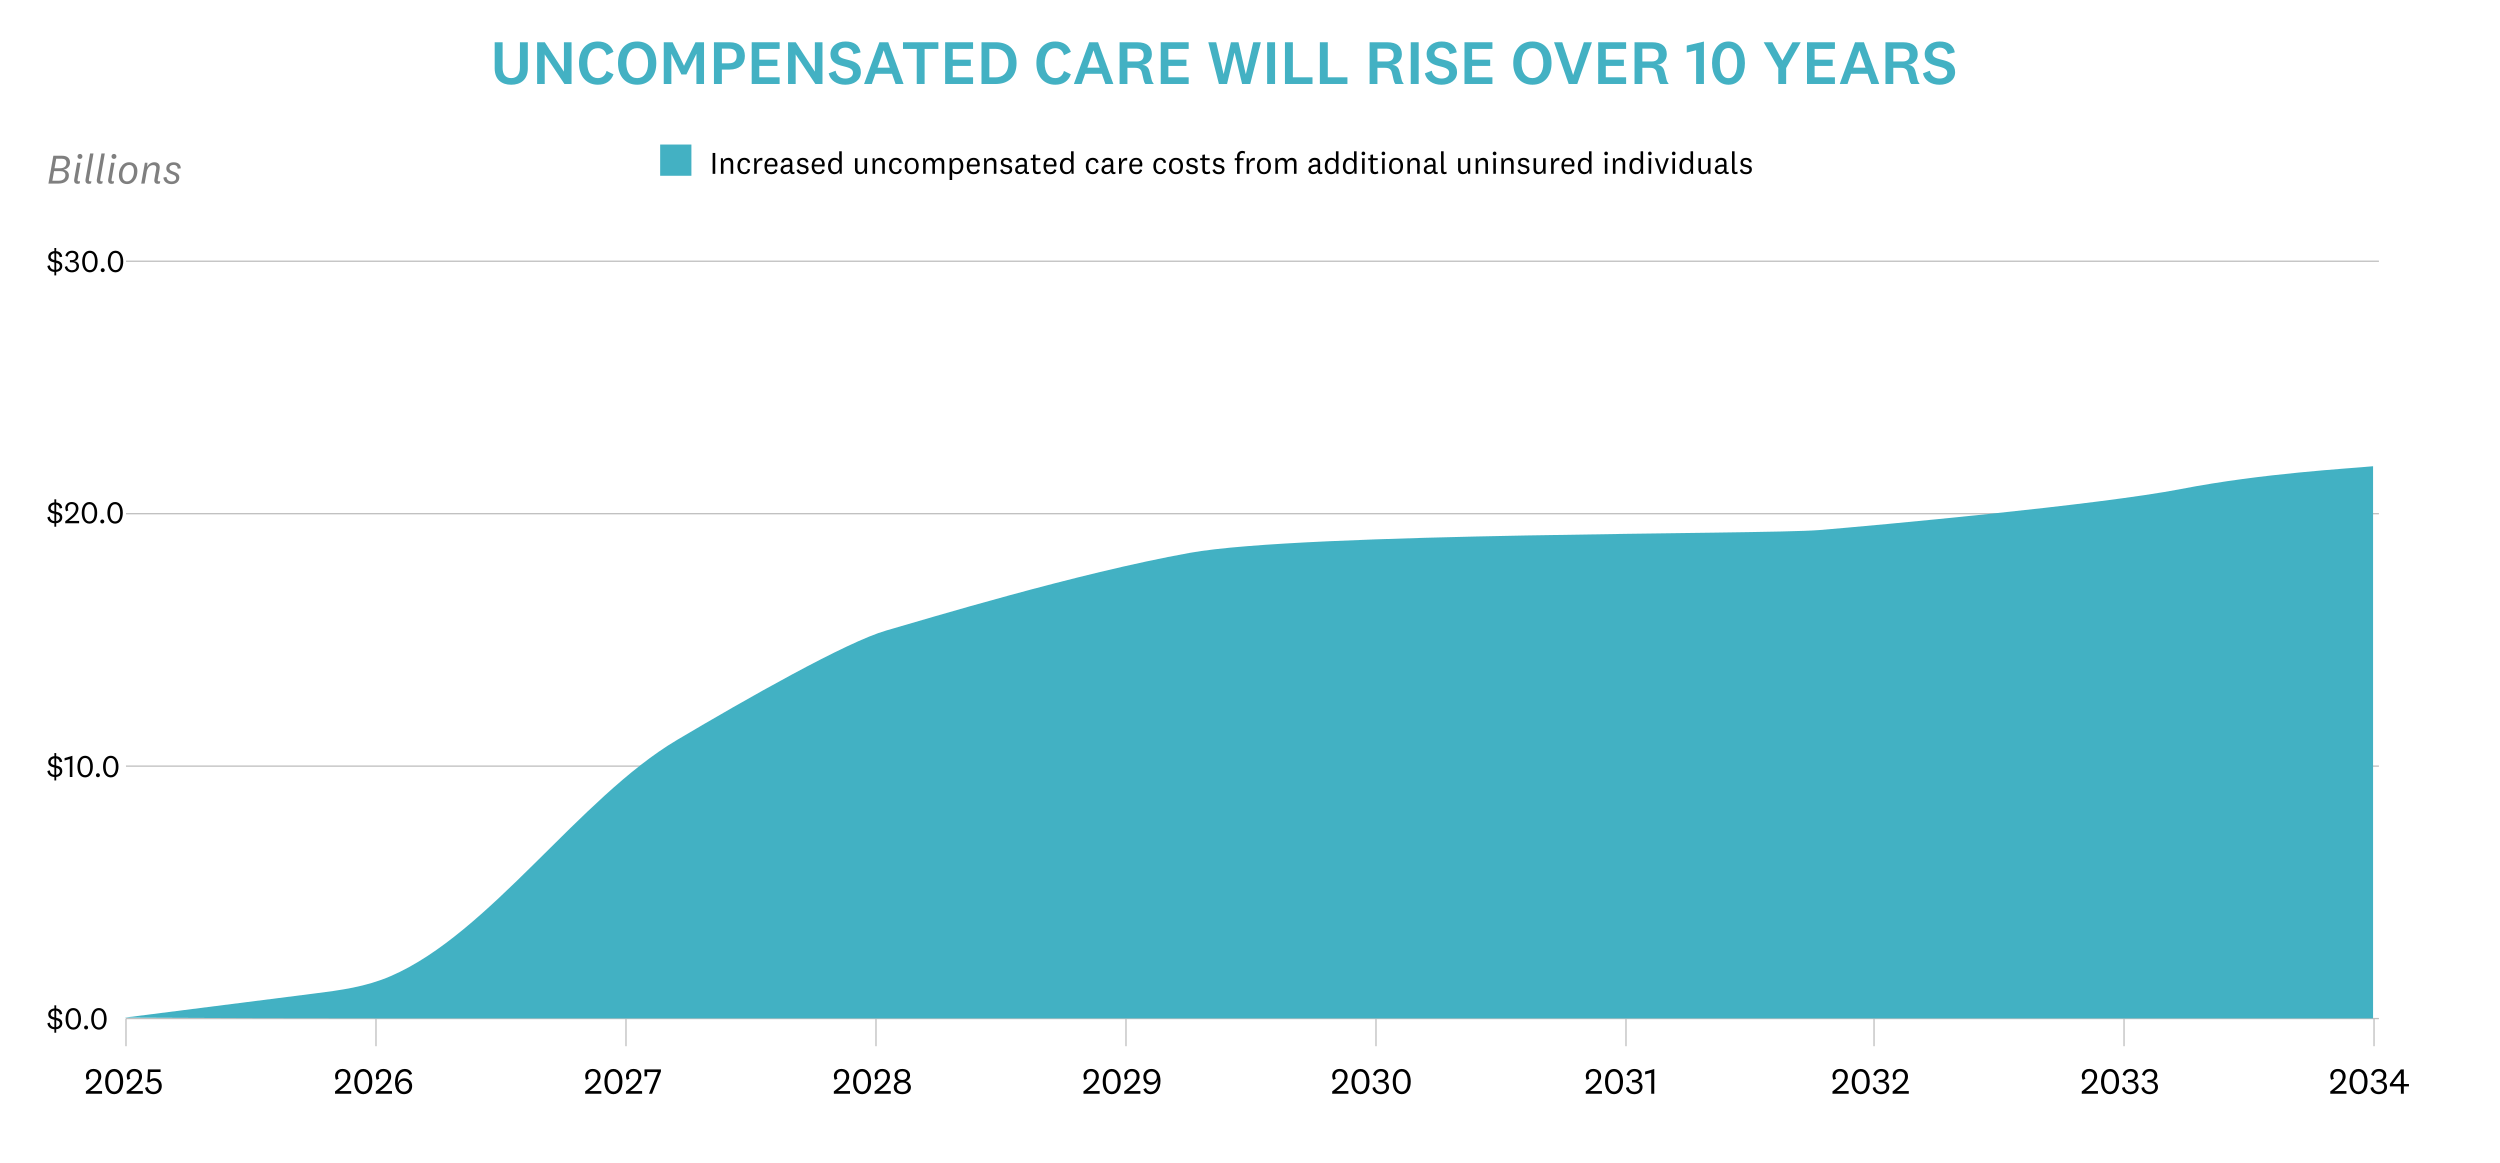 <?xml version="1.0" encoding="UTF-8"?>
<svg id="Layer_1" xmlns="http://www.w3.org/2000/svg" version="1.1" xmlns:xlink="http://www.w3.org/1999/xlink" viewBox="0 0 1280 595.65">
  <!-- Generator: Adobe Illustrator 29.7.1, SVG Export Plug-In . SVG Version: 2.1.1 Build 8)  -->
  <defs>
    <style>
      .st0 {
        fill: #42b1c3;
      }

      .st1 {
        fill: none;
      }

      .st2 {
        clip-path: url(#clippath-1);
      }

      .st3 {
        isolation: isolate;
      }

      .st4 {
        fill: #bfbfbf;
      }

      .st5 {
        clip-path: url(#clippath-2);
      }

      .st6 {
        fill: #7f7f7f;
      }

      .st7 {
        fill: #43b1c3;
      }

      .st8 {
        clip-path: url(#clippath);
      }
    </style>
    <clipPath id="clippath">
      <rect class="st1" x="64" y="238.53" width="1151" height="282.98"/>
    </clipPath>
    <clipPath id="clippath-1">
      <rect class="st1" x="64" y="238.53" width="1151" height="282.98"/>
    </clipPath>
    <clipPath id="clippath-2">
      <rect class="st1" x="64" y="238.53" width="1151" height="282.98"/>
    </clipPath>
  </defs>
  <g class="st3">
    <g class="st3">
      <path class="st7" d="M266.21,34.68v-13.05h4.03v13.38c0,5.79-3.68,8.38-8.51,8.38s-8.45-2.59-8.45-8.38v-13.38h4.06v13.05c0,3.46,1.5,5.31,4.38,5.31s4.48-1.86,4.48-5.31h0Z"/>
      <path class="st7" d="M288.73,21.63h3.9v21.37h-3.65l-10.02-15.07h-.06v15.07h-3.9v-21.37h3.94l9.73,14.97h.06v-14.97h0Z"/>
      <path class="st7" d="M306.11,21.24c4.06,0,6.82,1.92,8,5.31l-3.55,1.73c-.58-2.27-2.14-3.62-4.45-3.62-3.36,0-5.41,2.75-5.41,7.65s2.05,7.68,5.41,7.68c2.3,0,3.87-1.41,4.45-3.65l3.55,1.7c-1.18,3.42-3.94,5.34-8,5.34-5.63,0-9.66-4.03-9.66-11.07s4.03-11.07,9.66-11.07Z"/>
      <path class="st7" d="M336.03,32.31c0,6.85-3.87,11.07-9.79,11.07s-9.82-4.22-9.82-11.07,3.9-11.07,9.82-11.07,9.79,4.22,9.79,11.07ZM320.67,32.31c0,4.61,1.95,7.68,5.57,7.68s5.57-3.07,5.57-7.68-1.98-7.68-5.57-7.68-5.57,3.07-5.57,7.68Z"/>
      <path class="st7" d="M351.45,38.14h-2.59l-5.09-10.53h-.06l.03,4.06v11.33h-3.9v-21.37h4.54l5.82,11.97h.06l5.82-11.97h4.38v21.37h-3.9v-11.33l.03-4.06h-.06l-5.09,10.53h0Z"/>
      <path class="st7" d="M369.6,35.61v7.39h-4.06v-21.37h8.03c5.02,0,7.81,2.66,7.81,7.01s-2.91,6.98-7.81,6.98h-3.97ZM373.12,24.89h-3.52v7.52h3.52c3.01,0,4.06-1.47,4.06-3.78s-1.06-3.74-4.06-3.74Z"/>
      <path class="st7" d="M399.17,43h-14.3v-21.37h14.3v3.42h-10.4v5.5h9.25v3.2h-9.25v5.82h10.4v3.42h0Z"/>
      <path class="st7" d="M417.21,21.63h3.9v21.37h-3.65l-10.02-15.07h-.06v15.07h-3.9v-21.37h3.94l9.73,14.97h.06v-14.97h0Z"/>
      <path class="st7" d="M424.29,37.56l3.55-1.34c.42,2.53,2.46,4,4.96,4,2.18,0,3.94-.96,3.94-3.01,0-4.67-11.55-1.54-11.55-9.54,0-3.97,3.46-6.43,7.68-6.43s7.1,1.76,7.74,5.57l-3.65.93c-.29-2.11-1.92-3.36-4.06-3.36-2.27,0-3.71,1.22-3.71,2.98,0,4.7,11.58,1.41,11.58,9.63,0,4.16-3.68,6.4-8,6.4s-7.68-2.18-8.48-5.82h0Z"/>
      <path class="st7" d="M456.7,37.78h-8.51l-1.82,5.22h-3.97l7.84-21.37h4.54l7.84,21.37h-4.1l-1.82-5.22h0ZM449.31,34.65h6.27l-3.1-8.8h-.06l-3.1,8.8h0Z"/>
      <path class="st7" d="M469.37,43v-17.95h-7.04v-3.42h18.11v3.42h-7.04v17.95h-4.03Z"/>
      <path class="st7" d="M498.21,43h-14.3v-21.37h14.3v3.42h-10.4v5.5h9.25v3.2h-9.25v5.82h10.4v3.42h0Z"/>
      <path class="st7" d="M502.53,21.63h7.23c6.18,0,10.72,3.29,10.72,10.66s-4.54,10.72-10.72,10.72h-7.23v-21.37h0ZM506.56,39.61h3.07c3.52,0,6.66-1.89,6.66-7.33s-3.14-7.26-6.66-7.26h-3.07v14.59h0Z"/>
      <path class="st7" d="M540.29,21.24c4.06,0,6.82,1.92,8,5.31l-3.55,1.73c-.58-2.27-2.14-3.62-4.45-3.62-3.36,0-5.41,2.75-5.41,7.65s2.05,7.68,5.41,7.68c2.3,0,3.87-1.41,4.45-3.65l3.55,1.7c-1.18,3.42-3.94,5.34-8,5.34-5.63,0-9.66-4.03-9.66-11.07s4.03-11.07,9.66-11.07Z"/>
      <path class="st7" d="M564.12,37.78h-8.51l-1.82,5.22h-3.97l7.84-21.37h4.54l7.84,21.37h-4.1l-1.82-5.22h0ZM556.73,34.65h6.27l-3.1-8.8h-.06l-3.1,8.8h-.01Z"/>
      <path class="st7" d="M586.43,43c-.51-.64-.74-1.25-.93-2.11l-.77-3.39c-.48-2.21-1.63-2.78-3.68-2.78h-3.81v8.29h-4v-21.37h9.02c4.93,0,7.49,2.14,7.49,6.14,0,3.23-2.3,5.15-4.8,5.38v.06c1.98.26,3.14,1.28,3.65,3.46l.99,4c.19.9.61,1.66,1.18,2.34h-4.35v-.02ZM581.95,24.92h-4.7v6.56h4.74c2.43,0,3.58-1.12,3.58-3.33,0-2.05-1.15-3.23-3.62-3.23Z"/>
      <path class="st7" d="M608.6,43h-14.3v-21.37h14.3v3.42h-10.4v5.5h9.25v3.2h-9.25v5.82h10.4v3.42h0Z"/>
      <path class="st7" d="M634.11,21.63l3.68,16.16h.13l3.74-16.16h3.9l-5.44,21.37h-4.16l-3.81-15.9h-.1l-3.81,15.9h-4.16l-5.44-21.37h4.03l3.78,16.16h.1l3.68-16.16h3.88Z"/>
      <path class="st7" d="M652.83,21.63v21.37h-4.06v-21.37h4.06Z"/>
      <path class="st7" d="M661.95,21.63v17.95h10.05v3.42h-14.11v-21.37h4.06Z"/>
      <path class="st7" d="M679.83,21.63v17.95h10.05v3.42h-14.11v-21.37h4.06Z"/>
      <path class="st7" d="M714.43,43c-.51-.64-.74-1.25-.93-2.11l-.77-3.39c-.48-2.21-1.63-2.78-3.68-2.78h-3.81v8.29h-4v-21.37h9.02c4.93,0,7.49,2.14,7.49,6.14,0,3.23-2.3,5.15-4.8,5.38v.06c1.98.26,3.14,1.28,3.65,3.46l.99,4c.19.9.61,1.66,1.18,2.34h-4.35v-.02ZM709.95,24.92h-4.7v6.56h4.74c2.43,0,3.58-1.12,3.58-3.33,0-2.05-1.15-3.23-3.62-3.23Z"/>
      <path class="st7" d="M726.36,21.63v21.37h-4.06v-21.37h4.06Z"/>
      <path class="st7" d="M729.53,37.56l3.55-1.34c.42,2.53,2.46,4,4.96,4,2.18,0,3.94-.96,3.94-3.01,0-4.67-11.55-1.54-11.55-9.54,0-3.97,3.46-6.43,7.68-6.43s7.1,1.76,7.74,5.57l-3.65.93c-.29-2.11-1.92-3.36-4.06-3.36-2.27,0-3.71,1.22-3.71,2.98,0,4.7,11.58,1.41,11.58,9.63,0,4.16-3.68,6.4-8,6.4s-7.68-2.18-8.48-5.82h0Z"/>
      <path class="st7" d="M764.12,43h-14.3v-21.37h14.3v3.42h-10.4v5.5h9.25v3.2h-9.25v5.82h10.4v3.42h0Z"/>
      <path class="st7" d="M794.39,32.31c0,6.85-3.87,11.07-9.79,11.07s-9.82-4.22-9.82-11.07,3.9-11.07,9.82-11.07,9.79,4.22,9.79,11.07ZM779.03,32.31c0,4.61,1.95,7.68,5.57,7.68s5.57-3.07,5.57-7.68-1.98-7.68-5.57-7.68-5.57,3.07-5.57,7.68Z"/>
      <path class="st7" d="M810.94,21.63h4.13l-7.52,21.37h-4.38l-7.52-21.37h4.22l5.54,16.7h.06l5.47-16.7h0Z"/>
      <path class="st7" d="M832.57,43h-14.3v-21.37h14.3v3.42h-10.4v5.5h9.25v3.2h-9.25v5.82h10.4v3.42h0Z"/>
      <path class="st7" d="M850.07,43c-.51-.64-.74-1.25-.93-2.11l-.77-3.39c-.48-2.21-1.63-2.78-3.68-2.78h-3.81v8.29h-4v-21.37h9.02c4.93,0,7.49,2.14,7.49,6.14,0,3.23-2.3,5.15-4.8,5.38v.06c1.98.26,3.14,1.28,3.65,3.46l.99,4c.19.9.61,1.66,1.18,2.34h-4.35v-.02ZM845.59,24.92h-4.7v6.56h4.74c2.43,0,3.58-1.12,3.58-3.33,0-2.05-1.15-3.23-3.62-3.23Z"/>
      <path class="st7" d="M868.41,43v-17.28l-4.8,1.18v-3.55l8.8-2.08v21.73h-4Z"/>
      <path class="st7" d="M893.4,32.31c0,6.24-2.98,11.07-8.42,11.07s-8.42-4.83-8.42-11.07,2.98-11.07,8.42-11.07,8.42,4.8,8.42,11.07ZM889.43,32.31c0-4.51-1.31-7.71-4.45-7.71s-4.42,3.2-4.42,7.71,1.31,7.71,4.42,7.71,4.45-3.2,4.45-7.71Z"/>
      <path class="st7" d="M912.63,30.94l5.12-9.31h4.22l-7.46,13.21v8.16h-4.03v-8.16l-7.49-13.21h4.42l5.12,9.31h.1Z"/>
      <path class="st7" d="M939.48,43h-14.3v-21.37h14.3v3.42h-10.4v5.5h9.25v3.2h-9.25v5.82h10.4v3.42h0Z"/>
      <path class="st7" d="M956.25,37.78h-8.51l-1.82,5.22h-3.97l7.84-21.37h4.54l7.84,21.37h-4.1l-1.82-5.22h0ZM948.86,34.65h6.27l-3.1-8.8h-.06l-3.1,8.8h-.01Z"/>
      <path class="st7" d="M978.55,43c-.51-.64-.74-1.25-.93-2.11l-.77-3.39c-.48-2.21-1.63-2.78-3.68-2.78h-3.81v8.29h-4v-21.37h9.02c4.93,0,7.49,2.14,7.49,6.14,0,3.23-2.3,5.15-4.8,5.38v.06c1.98.26,3.14,1.28,3.65,3.46l.99,4c.19.9.61,1.66,1.18,2.34h-4.35v-.02ZM974.07,24.92h-4.7v6.56h4.74c2.43,0,3.58-1.12,3.58-3.33,0-2.05-1.15-3.23-3.62-3.23Z"/>
      <path class="st7" d="M984.54,37.56l3.55-1.34c.42,2.53,2.46,4,4.96,4,2.18,0,3.94-.96,3.94-3.01,0-4.67-11.55-1.54-11.55-9.54,0-3.97,3.46-6.43,7.68-6.43s7.1,1.76,7.74,5.57l-3.65.93c-.29-2.11-1.92-3.36-4.06-3.36-2.27,0-3.71,1.22-3.71,2.98,0,4.7,11.58,1.41,11.58,9.63,0,4.16-3.68,6.4-8,6.4s-7.68-2.18-8.48-5.82h0Z"/>
    </g>
  </g>
  <g class="st3">
    <g class="st3">
      <path class="st6" d="M32.58,86.92c1.54.17,2.69,1.26,2.69,2.88,0,2.52-1.94,4.2-5.4,4.2h-5.08l2.52-14.25h4.56c2.52,0,3.97,1.26,3.97,3.41s-1.6,3.46-3.26,3.71v.04h0ZM26.8,92.53h3.29c1.17,0,2.07-.32,2.67-.9.49-.47.73-1.13.73-1.94,0-1.39-.92-2.07-2.67-2.07h-3.14l-.87,4.91h-.01ZM27.91,86.15h2.82c1.07,0,1.98-.26,2.58-.85.45-.45.73-1.13.73-1.98,0-1.34-.87-2.05-2.41-2.05h-2.86l-.85,4.89h0Z"/>
      <path class="st6" d="M41.22,83.33l-1.49,8.47c-.02.13-.04.26-.04.38,0,.36.15.68.64.68.19,0,.38-.02.66-.13l-.19,1.17c-.34.15-.73.23-1.11.23-1.17,0-1.75-.66-1.75-1.71,0-.19.02-.41.06-.64l1.49-8.47h1.73v.02ZM42.2,80.09c0,.73-.53,1.28-1.26,1.28s-1.26-.55-1.26-1.28.53-1.28,1.26-1.28,1.26.55,1.26,1.28Z"/>
      <path class="st6" d="M47.86,78.6l-2.33,13.2c-.02.13-.04.26-.04.38,0,.36.15.68.64.68.19,0,.38-.02.66-.13l-.19,1.17c-.34.15-.73.23-1.11.23-1.17,0-1.75-.66-1.75-1.71,0-.19.02-.41.06-.64l2.33-13.2h1.73v.02Z"/>
      <path class="st6" d="M53.66,78.6l-2.33,13.2c-.02.13-.04.26-.04.38,0,.36.15.68.64.68.19,0,.38-.02.66-.13l-.19,1.17c-.34.15-.73.23-1.11.23-1.17,0-1.75-.66-1.75-1.71,0-.19.02-.41.06-.64l2.33-13.2h1.73v.02Z"/>
      <path class="st6" d="M58.63,83.33l-1.49,8.47c-.02.13-.04.26-.04.38,0,.36.15.68.64.68.19,0,.38-.02.66-.13l-.19,1.17c-.34.15-.73.23-1.11.23-1.17,0-1.75-.66-1.75-1.71,0-.19.02-.41.06-.64l1.49-8.47h1.73v.02ZM59.61,80.09c0,.73-.53,1.28-1.26,1.28s-1.26-.55-1.26-1.28.53-1.28,1.26-1.28,1.26.55,1.26,1.28Z"/>
      <path class="st6" d="M70.34,87.58c0,1.47-.34,2.9-.98,4.03-.9,1.6-2.35,2.64-4.29,2.64-2.58,0-4.18-1.66-4.18-4.5,0-1.47.34-2.9.98-4.03.9-1.6,2.35-2.65,4.29-2.65,2.58,0,4.18,1.66,4.18,4.5h0ZM67.8,91.06c.53-.94.79-2.11.79-3.37,0-1.9-.77-3.24-2.43-3.24-1.19,0-2.11.75-2.73,1.83-.53.94-.79,2.11-.79,3.37,0,1.9.77,3.24,2.43,3.24,1.19,0,2.11-.75,2.73-1.83Z"/>
      <path class="st6" d="M75.05,88.3l-1,5.7h-1.75l1.88-10.67h1.3l-.13,2.15c.73-1.45,2.09-2.41,3.69-2.41,1.83,0,2.75,1.07,2.75,2.67,0,.28-.02.6-.09.92l-.92,5.14c-.02.13-.04.26-.04.38,0,.36.15.68.64.68.19,0,.38-.02.66-.13l-.19,1.17c-.34.15-.73.23-1.11.23-1.17,0-1.75-.66-1.75-1.71,0-.19.02-.41.06-.64l.92-5.14c.04-.28.06-.45.06-.64,0-.87-.47-1.47-1.54-1.47-1.56,0-2.99,1.07-3.46,3.75l.02.02Z"/>
      <path class="st6" d="M85.25,90.57c.13,1.58,1.22,2.35,2.67,2.35,1.28,0,2.24-.58,2.24-1.77,0-2.5-5.01-1.43-5.01-4.86,0-1.9,1.51-3.2,3.73-3.2,2.37,0,3.67,1.19,3.67,3.11l-1.58.19c0-1.07-.66-1.96-2.11-1.96-1.24,0-2.09.68-2.09,1.69,0,2.26,5.03,1.32,5.03,4.8,0,2.09-1.77,3.35-3.88,3.35-2.54,0-4.14-1.39-4.27-3.37l1.6-.32h0Z"/>
    </g>
  </g>
  <g class="st3">
    <g class="st3">
      <path d="M27.84,528.76v-1.78c-1.98-.11-3.31-1.2-3.59-3.04l1.22-.38c.19,1.38,1.04,2.22,2.37,2.35v-3.78c-1.54-.35-3.14-.78-3.14-2.85,0-1.67,1.34-2.82,3.14-2.96v-1.58h.94v1.6c1.66.14,2.85,1.02,3.07,2.83l-1.25.26c-.13-1.06-.8-1.81-1.82-2v3.68c1.52.32,3.1.77,3.1,2.88,0,1.76-1.34,2.8-3.1,2.98v1.79h-.94ZM27.84,520.9v-3.49c-1.1.14-1.89.85-1.89,1.81,0,1.07.83,1.42,1.89,1.68ZM28.78,522.34v3.54c1.04-.14,1.86-.77,1.86-1.84s-.82-1.42-1.86-1.7h0Z"/>
      <path d="M41.47,521.65c0,3.09-1.33,5.54-3.95,5.54s-3.95-2.45-3.95-5.54,1.33-5.54,3.95-5.54,3.95,2.45,3.95,5.54ZM40.11,521.65c0-2.56-.78-4.4-2.59-4.4s-2.59,1.84-2.59,4.4.78,4.4,2.59,4.4,2.59-1.84,2.59-4.4Z"/>
      <path d="M44.08,527.1c-.58,0-1.02-.45-1.02-1.02s.45-1.02,1.02-1.02,1.02.45,1.02,1.02-.45,1.02-1.02,1.02Z"/>
      <path d="M54.59,521.65c0,3.09-1.33,5.54-3.95,5.54s-3.95-2.45-3.95-5.54,1.33-5.54,3.95-5.54,3.95,2.45,3.95,5.54ZM53.23,521.65c0-2.56-.78-4.4-2.59-4.4s-2.59,1.84-2.59,4.4.78,4.4,2.59,4.4,2.59-1.84,2.59-4.4Z"/>
    </g>
  </g>
  <rect class="st4" x="64.5" y="521.17" width="1153.51" height=".67"/>
  <rect class="st4" x="64.5" y="391.92" width="1153.51" height=".67"/>
  <rect class="st4" x="64.5" y="262.67" width="1153.51" height=".67"/>
  <rect class="st4" x="64.5" y="133.42" width="1153.51" height=".67"/>
  <g class="st3">
    <g class="st3">
      <path d="M27.84,399.6v-1.78c-1.98-.11-3.31-1.2-3.59-3.04l1.22-.38c.19,1.38,1.04,2.22,2.37,2.35v-3.78c-1.54-.35-3.14-.78-3.14-2.85,0-1.67,1.34-2.82,3.14-2.96v-1.58h.94v1.6c1.66.14,2.85,1.02,3.07,2.83l-1.25.26c-.13-1.06-.8-1.81-1.82-2v3.68c1.52.32,3.1.77,3.1,2.88,0,1.76-1.34,2.8-3.1,2.98v1.79h-.94ZM27.84,391.74v-3.49c-1.1.14-1.89.85-1.89,1.81,0,1.07.83,1.42,1.89,1.68ZM28.78,393.18v3.54c1.04-.14,1.86-.77,1.86-1.84s-.82-1.42-1.86-1.7Z"/>
      <path d="M35.74,397.84v-9.2l-2.67.74v-1.25l4-1.17v10.88h-1.33,0Z"/>
      <path d="M47.54,392.49c0,3.09-1.33,5.54-3.95,5.54s-3.95-2.45-3.95-5.54,1.33-5.54,3.95-5.54,3.95,2.45,3.95,5.54ZM46.18,392.49c0-2.56-.78-4.4-2.59-4.4s-2.59,1.84-2.59,4.4.78,4.4,2.59,4.4,2.59-1.84,2.59-4.4Z"/>
      <path d="M50.14,397.94c-.58,0-1.02-.45-1.02-1.02s.45-1.02,1.02-1.02,1.02.45,1.02,1.02-.45,1.02-1.02,1.02Z"/>
      <path d="M60.66,392.49c0,3.09-1.33,5.54-3.95,5.54s-3.95-2.45-3.95-5.54,1.33-5.54,3.95-5.54,3.95,2.45,3.95,5.54ZM59.3,392.49c0-2.56-.78-4.4-2.59-4.4s-2.59,1.84-2.59,4.4.78,4.4,2.59,4.4,2.59-1.84,2.59-4.4Z"/>
    </g>
  </g>
  <g class="st3">
    <g class="st3">
      <path d="M27.84,269.68v-1.78c-1.98-.11-3.31-1.2-3.59-3.04l1.22-.38c.19,1.38,1.04,2.22,2.37,2.35v-3.78c-1.54-.35-3.14-.78-3.14-2.85,0-1.67,1.34-2.82,3.14-2.96v-1.58h.94v1.6c1.66.14,2.85,1.02,3.07,2.83l-1.25.26c-.13-1.06-.8-1.81-1.82-2v3.68c1.52.32,3.1.77,3.1,2.88,0,1.76-1.34,2.8-3.1,2.98v1.79h-.94ZM27.84,261.82v-3.49c-1.1.14-1.89.85-1.89,1.81,0,1.07.83,1.42,1.89,1.68ZM28.78,263.26v3.54c1.04-.14,1.86-.77,1.86-1.84s-.82-1.42-1.86-1.7Z"/>
      <path d="M40.5,267.92h-7.09v-1.04c2.91-2.31,5.43-4.05,5.43-6.47,0-1.47-.82-2.3-2.13-2.3-1.23,0-2.03.88-2.03,2.06,0,.5.14.85.34,1.17l-1.14.46c-.29-.45-.45-.98-.45-1.71,0-1.47,1.17-3.06,3.3-3.06,1.98,0,3.43,1.18,3.43,3.35,0,2.72-3.02,4.99-4.93,6.35h5.28v1.18h0Z"/>
      <path d="M49.76,262.57c0,3.09-1.33,5.54-3.95,5.54s-3.95-2.45-3.95-5.54,1.33-5.54,3.95-5.54,3.95,2.45,3.95,5.54ZM48.4,262.57c0-2.56-.78-4.4-2.59-4.4s-2.59,1.84-2.59,4.4.78,4.4,2.59,4.4,2.59-1.84,2.59-4.4Z"/>
      <path d="M52.37,268.02c-.58,0-1.02-.45-1.02-1.02s.45-1.02,1.02-1.02,1.02.45,1.02,1.02-.45,1.02-1.02,1.02Z"/>
      <path d="M62.88,262.57c0,3.09-1.33,5.54-3.95,5.54s-3.95-2.45-3.95-5.54,1.33-5.54,3.95-5.54,3.95,2.45,3.95,5.54ZM61.52,262.57c0-2.56-.78-4.4-2.59-4.4s-2.59,1.84-2.59,4.4.78,4.4,2.59,4.4,2.59-1.84,2.59-4.4Z"/>
    </g>
  </g>
  <g class="st3">
    <g class="st3">
      <path d="M27.84,141.01v-1.78c-1.98-.11-3.31-1.2-3.59-3.04l1.22-.38c.19,1.38,1.04,2.22,2.37,2.35v-3.78c-1.54-.35-3.14-.78-3.14-2.85,0-1.67,1.34-2.82,3.14-2.96v-1.58h.94v1.6c1.66.14,2.85,1.02,3.07,2.83l-1.25.26c-.13-1.06-.8-1.81-1.82-2v3.68c1.52.32,3.1.77,3.1,2.88,0,1.76-1.34,2.8-3.1,2.98v1.79h-.94ZM27.84,133.15v-3.49c-1.1.14-1.89.85-1.89,1.81,0,1.07.83,1.42,1.89,1.68h0ZM28.78,134.59v3.54c1.04-.14,1.86-.77,1.86-1.84s-.82-1.42-1.86-1.7Z"/>
      <path d="M37.97,133.74c1.49.1,2.48,1.17,2.48,2.51,0,1.98-1.63,3.19-3.6,3.19-2.15,0-3.47-1.25-3.68-2.79l1.15-.42c.27,1.31,1.14,2.13,2.54,2.13,1.31,0,2.32-.72,2.32-2.11,0-1.26-.94-1.95-2.32-1.95h-1.06v-1.12h.98c1.42,0,2.05-.78,2.05-2,0-1.02-.83-1.74-1.95-1.74-1.18,0-2.02.75-2.29,1.98l-1.12-.5c.4-1.5,1.6-2.56,3.41-2.56,1.98,0,3.23,1.09,3.23,2.82,0,1.39-.83,2.34-2.15,2.53v.03h.01Z"/>
      <path d="M49.98,133.9c0,3.09-1.33,5.54-3.95,5.54s-3.95-2.45-3.95-5.54,1.33-5.54,3.95-5.54,3.95,2.45,3.95,5.54ZM48.62,133.9c0-2.56-.78-4.4-2.59-4.4s-2.59,1.84-2.59,4.4.78,4.4,2.59,4.4,2.59-1.84,2.59-4.4Z"/>
      <path d="M52.59,139.35c-.58,0-1.02-.45-1.02-1.02s.45-1.02,1.02-1.02,1.02.45,1.02,1.02-.45,1.02-1.02,1.02Z"/>
      <path d="M63.1,133.9c0,3.09-1.33,5.54-3.95,5.54s-3.95-2.45-3.95-5.54,1.33-5.54,3.95-5.54,3.95,2.45,3.95,5.54ZM61.74,133.9c0-2.56-.78-4.4-2.59-4.4s-2.59,1.84-2.59,4.4.78,4.4,2.59,4.4,2.59-1.84,2.59-4.4Z"/>
    </g>
  </g>
  <rect class="st4" x="64.17" y="521.5" width=".67" height="14.16"/>
  <rect class="st4" x="192.17" y="521.5" width=".67" height="14.16"/>
  <rect class="st4" x="320.17" y="521.5" width=".67" height="14.16"/>
  <rect class="st4" x="448.17" y="521.5" width=".67" height="14.16"/>
  <rect class="st4" x="576.17" y="521.5" width=".67" height="14.16"/>
  <rect class="st4" x="704.17" y="521.5" width=".67" height="14.16"/>
  <rect class="st4" x="832.17" y="521.5" width=".67" height="14.16"/>
  <rect class="st4" x="959.17" y="521.5" width=".67" height="14.16"/>
  <rect class="st4" x="1087.17" y="521.5" width=".67" height="14.16"/>
  <rect class="st4" x="1215.17" y="521.5" width=".67" height="14.16"/>
  <g class="st3">
    <g class="st3">
      <path d="M52.25,560h-8.27v-1.21c3.4-2.69,6.33-4.73,6.33-7.55,0-1.72-.95-2.69-2.48-2.69-1.44,0-2.37,1.03-2.37,2.41,0,.58.17.99.39,1.36l-1.33.54c-.34-.52-.52-1.14-.52-2,0-1.72,1.36-3.57,3.85-3.57,2.32,0,4,1.38,4,3.9,0,3.17-3.53,5.83-5.75,7.42h6.16v1.38h0Z"/>
      <path d="M63.06,553.76c0,3.6-1.55,6.46-4.61,6.46s-4.61-2.86-4.61-6.46,1.55-6.46,4.61-6.46,4.61,2.86,4.61,6.46ZM61.47,553.76c0-2.99-.92-5.14-3.03-5.14s-3.03,2.15-3.03,5.14.92,5.14,3.03,5.14,3.03-2.15,3.03-5.14Z"/>
      <path d="M73.12,560h-8.27v-1.21c3.4-2.69,6.33-4.73,6.33-7.55,0-1.72-.95-2.69-2.48-2.69-1.44,0-2.37,1.03-2.37,2.41,0,.58.17.99.39,1.36l-1.33.54c-.34-.52-.52-1.14-.52-2,0-1.72,1.36-3.57,3.85-3.57,2.32,0,4,1.38,4,3.9,0,3.17-3.53,5.83-5.75,7.42h6.16v1.38h-.01Z"/>
      <path d="M75.75,547.52h6.46v1.36h-5.23l-.21,4.03c.45-.41,1.27-.88,2.32-.88,2.19,0,3.74,1.66,3.74,4.02,0,2.65-1.92,4.17-4.26,4.17s-4.03-1.48-4.28-3.27l1.34-.5c.32,1.53,1.33,2.52,2.97,2.52s2.73-1.05,2.73-2.89c0-1.62-.97-2.75-2.58-2.75-.99,0-1.68.43-2.07.84h-1.27s.34-6.65.34-6.65Z"/>
    </g>
  </g>
  <g class="st3">
    <g class="st3">
      <path d="M179.81,560h-8.27v-1.21c3.4-2.69,6.33-4.73,6.33-7.55,0-1.72-.95-2.69-2.48-2.69-1.44,0-2.37,1.03-2.37,2.41,0,.58.17.99.39,1.36l-1.33.54c-.34-.52-.52-1.14-.52-2,0-1.72,1.36-3.57,3.85-3.57,2.32,0,4,1.38,4,3.9,0,3.17-3.53,5.83-5.75,7.42h6.16v1.38h-.01Z"/>
      <path d="M190.62,553.76c0,3.6-1.55,6.46-4.61,6.46s-4.61-2.86-4.61-6.46,1.55-6.46,4.61-6.46,4.61,2.86,4.61,6.46ZM189.03,553.76c0-2.99-.92-5.14-3.03-5.14s-3.03,2.15-3.03,5.14.92,5.14,3.03,5.14,3.03-2.15,3.03-5.14Z"/>
      <path d="M200.68,560h-8.27v-1.21c3.4-2.69,6.33-4.73,6.33-7.55,0-1.72-.95-2.69-2.48-2.69-1.44,0-2.37,1.03-2.37,2.41,0,.58.17.99.39,1.36l-1.33.54c-.34-.52-.52-1.14-.52-2,0-1.72,1.36-3.57,3.85-3.57,2.32,0,4,1.38,4,3.9,0,3.17-3.53,5.83-5.75,7.42h6.16v1.38h-.01Z"/>
      <path d="M209.68,550.44c-.39-1.18-1.29-1.85-2.45-1.85-2.3,0-3.55,2.37-3.55,5.53v.41h.06c.43-1.44,1.72-2.45,3.4-2.45,2.45,0,3.88,1.77,3.88,4.03s-1.48,4.11-4.13,4.11c-1.74,0-2.95-.8-3.7-2.05-.65-1.1-.93-2.52-.93-4.05,0-4.02,1.89-6.82,4.97-6.82,1.85,0,3.14.86,3.75,2.52l-1.31.62h0ZM206.8,553.39c-1.53,0-2.67,1.06-2.67,2.76s1.14,2.78,2.67,2.78,2.75-1.08,2.75-2.78-1.16-2.76-2.75-2.76Z"/>
    </g>
  </g>
  <g class="st3">
    <g class="st3">
      <path d="M307.88,560h-8.27v-1.21c3.4-2.69,6.33-4.73,6.33-7.55,0-1.72-.95-2.69-2.48-2.69-1.44,0-2.37,1.03-2.37,2.41,0,.58.17.99.39,1.36l-1.33.54c-.34-.52-.52-1.14-.52-2,0-1.72,1.36-3.57,3.85-3.57,2.32,0,4,1.38,4,3.9,0,3.17-3.53,5.83-5.75,7.42h6.16v1.38h-.01Z"/>
      <path d="M318.69,553.76c0,3.6-1.55,6.46-4.61,6.46s-4.61-2.86-4.61-6.46,1.55-6.46,4.61-6.46,4.61,2.86,4.61,6.46ZM317.1,553.76c0-2.99-.92-5.14-3.03-5.14s-3.03,2.15-3.03,5.14.92,5.14,3.03,5.14,3.03-2.15,3.03-5.14Z"/>
      <path d="M328.75,560h-8.27v-1.21c3.4-2.69,6.33-4.73,6.33-7.55,0-1.72-.95-2.69-2.48-2.69-1.44,0-2.37,1.03-2.37,2.41,0,.58.17.99.39,1.36l-1.33.54c-.34-.52-.52-1.14-.52-2,0-1.72,1.36-3.57,3.85-3.57,2.32,0,4,1.38,4,3.9,0,3.17-3.53,5.83-5.75,7.42h6.16v1.38h-.01Z"/>
      <path d="M331.34,548.91v2.17h-1.36v-3.55h8.42v1.08l-4.54,11.39h-1.59l4.5-11.09h-5.43Z"/>
    </g>
  </g>
  <g class="st3">
    <g class="st3">
      <path d="M435.19,560h-8.27v-1.21c3.4-2.69,6.33-4.73,6.33-7.55,0-1.72-.95-2.69-2.48-2.69-1.44,0-2.37,1.03-2.37,2.41,0,.58.17.99.39,1.36l-1.33.54c-.34-.52-.52-1.14-.52-2,0-1.72,1.36-3.57,3.85-3.57,2.32,0,4,1.38,4,3.9,0,3.17-3.53,5.83-5.75,7.42h6.16v1.38h-.01Z"/>
      <path d="M446,553.76c0,3.6-1.55,6.46-4.61,6.46s-4.61-2.86-4.61-6.46,1.55-6.46,4.61-6.46,4.61,2.86,4.61,6.46ZM444.41,553.76c0-2.99-.92-5.14-3.03-5.14s-3.03,2.15-3.03,5.14.92,5.14,3.03,5.14,3.03-2.15,3.03-5.14Z"/>
      <path d="M456.06,560h-8.27v-1.21c3.4-2.69,6.33-4.73,6.33-7.55,0-1.72-.95-2.69-2.48-2.69-1.44,0-2.37,1.03-2.37,2.41,0,.58.17.99.39,1.36l-1.33.54c-.34-.52-.52-1.14-.52-2,0-1.72,1.36-3.57,3.85-3.57,2.32,0,4,1.38,4,3.9,0,3.17-3.53,5.83-5.75,7.42h6.16v1.38h-.01Z"/>
      <path d="M457.61,556.71c0-1.51,1.1-2.69,2.58-3.1v-.04c-1.29-.41-2.13-1.42-2.13-2.95,0-2.02,1.61-3.32,3.94-3.32s3.94,1.31,3.94,3.32c0,1.53-.84,2.54-2.13,2.95v.04c1.48.41,2.58,1.59,2.58,3.1,0,2.24-1.87,3.51-4.39,3.51s-4.39-1.27-4.39-3.51h0ZM459.16,556.64c0,1.55,1.16,2.37,2.84,2.37s2.84-.82,2.84-2.37-1.16-2.39-2.84-2.39-2.84.84-2.84,2.39ZM464.44,550.72c0-1.53-1.03-2.22-2.45-2.22s-2.45.69-2.45,2.22,1.03,2.24,2.45,2.24,2.45-.73,2.45-2.24Z"/>
    </g>
  </g>
  <g class="st3">
    <g class="st3">
      <path d="M563,560h-8.27v-1.21c3.4-2.69,6.33-4.73,6.33-7.55,0-1.72-.95-2.69-2.48-2.69-1.44,0-2.37,1.03-2.37,2.41,0,.58.17.99.39,1.36l-1.33.54c-.34-.52-.52-1.14-.52-2,0-1.72,1.36-3.57,3.85-3.57,2.32,0,4,1.38,4,3.9,0,3.17-3.53,5.83-5.75,7.42h6.16v1.38h0Z"/>
      <path d="M573.81,553.76c0,3.6-1.55,6.46-4.61,6.46s-4.61-2.86-4.61-6.46,1.55-6.46,4.61-6.46,4.61,2.86,4.61,6.46ZM572.22,553.76c0-2.99-.92-5.14-3.03-5.14s-3.03,2.15-3.03,5.14.92,5.14,3.03,5.14,3.03-2.15,3.03-5.14Z"/>
      <path d="M583.87,560h-8.27v-1.21c3.4-2.69,6.33-4.73,6.33-7.55,0-1.72-.95-2.69-2.48-2.69-1.44,0-2.37,1.03-2.37,2.41,0,.58.17.99.39,1.36l-1.33.54c-.34-.52-.52-1.14-.52-2,0-1.72,1.36-3.57,3.85-3.57,2.32,0,4,1.38,4,3.9,0,3.17-3.53,5.83-5.75,7.42h6.16v1.38h0Z"/>
      <path d="M586.74,557.09c.39,1.18,1.29,1.85,2.45,1.85,2.3,0,3.55-2.37,3.55-5.53v-.41h-.06c-.43,1.44-1.72,2.45-3.4,2.45-2.45,0-3.88-1.77-3.88-4.04s1.48-4.11,4.13-4.11c1.74,0,2.95.8,3.7,2.05.65,1.1.93,2.52.93,4.05,0,4.02-1.89,6.82-4.97,6.82-1.85,0-3.14-.86-3.75-2.52l1.31-.62h-.01ZM589.62,554.14c1.53,0,2.67-1.06,2.67-2.76s-1.14-2.78-2.67-2.78-2.75,1.08-2.75,2.78,1.16,2.76,2.75,2.76Z"/>
    </g>
  </g>
  <g class="st3">
    <g class="st3">
      <path d="M690.36,560h-8.27v-1.21c3.4-2.69,6.33-4.73,6.33-7.55,0-1.72-.95-2.69-2.48-2.69-1.44,0-2.37,1.03-2.37,2.41,0,.58.17.99.39,1.36l-1.33.54c-.34-.52-.52-1.14-.52-2,0-1.72,1.36-3.57,3.85-3.57,2.32,0,4,1.38,4,3.9,0,3.17-3.53,5.83-5.75,7.42h6.16v1.38h0Z"/>
      <path d="M701.17,553.76c0,3.6-1.55,6.46-4.61,6.46s-4.61-2.86-4.61-6.46,1.55-6.46,4.61-6.46,4.61,2.86,4.61,6.46ZM699.58,553.76c0-2.99-.92-5.14-3.03-5.14s-3.03,2.15-3.03,5.14.92,5.14,3.03,5.14,3.03-2.15,3.03-5.14Z"/>
      <path d="M708.28,553.58c1.74.11,2.9,1.36,2.9,2.93,0,2.32-1.91,3.72-4.2,3.72-2.5,0-4.05-1.46-4.3-3.25l1.34-.49c.32,1.53,1.33,2.48,2.97,2.48,1.53,0,2.71-.84,2.71-2.46,0-1.48-1.1-2.28-2.71-2.28h-1.23v-1.31h1.14c1.66,0,2.39-.92,2.39-2.33,0-1.2-.97-2.04-2.28-2.04-1.38,0-2.35.88-2.67,2.32l-1.31-.58c.47-1.76,1.87-2.99,3.98-2.99,2.32,0,3.77,1.27,3.77,3.29,0,1.62-.97,2.73-2.5,2.95v.04h0Z"/>
      <path d="M722.3,553.76c0,3.6-1.55,6.46-4.61,6.46s-4.61-2.86-4.61-6.46,1.55-6.46,4.61-6.46,4.61,2.86,4.61,6.46ZM720.71,553.76c0-2.99-.92-5.14-3.03-5.14s-3.03,2.15-3.03,5.14.92,5.14,3.03,5.14,3.03-2.15,3.03-5.14Z"/>
    </g>
  </g>
  <g class="st3">
    <g class="st3">
      <path d="M820.18,560h-8.27v-1.21c3.4-2.69,6.33-4.73,6.33-7.55,0-1.72-.95-2.69-2.48-2.69-1.44,0-2.37,1.03-2.37,2.41,0,.58.17.99.39,1.36l-1.33.54c-.34-.52-.52-1.14-.52-2,0-1.72,1.36-3.57,3.85-3.57,2.32,0,4,1.38,4,3.9,0,3.17-3.53,5.83-5.75,7.42h6.16v1.38h0Z"/>
      <path d="M830.99,553.76c0,3.6-1.55,6.46-4.61,6.46s-4.61-2.86-4.61-6.46,1.55-6.46,4.61-6.46,4.61,2.86,4.61,6.46ZM829.4,553.76c0-2.99-.92-5.14-3.03-5.14s-3.03,2.15-3.03,5.14.92,5.14,3.03,5.14,3.03-2.15,3.03-5.14Z"/>
      <path d="M838.1,553.58c1.74.11,2.89,1.36,2.89,2.93,0,2.32-1.91,3.72-4.2,3.72-2.5,0-4.05-1.46-4.3-3.25l1.34-.49c.32,1.53,1.33,2.48,2.97,2.48,1.53,0,2.71-.84,2.71-2.46,0-1.48-1.1-2.28-2.71-2.28h-1.23v-1.31h1.14c1.66,0,2.39-.92,2.39-2.33,0-1.2-.97-2.04-2.28-2.04-1.38,0-2.35.88-2.67,2.32l-1.31-.58c.47-1.76,1.87-2.99,3.98-2.99,2.32,0,3.77,1.27,3.77,3.29,0,1.62-.97,2.73-2.5,2.95v.04h0Z"/>
      <path d="M845.43,560v-10.74l-3.12.86v-1.46l4.67-1.36v12.7h-1.55Z"/>
    </g>
  </g>
  <g class="st3">
    <g class="st3">
      <path d="M946.49,560h-8.27v-1.21c3.4-2.69,6.33-4.73,6.33-7.55,0-1.72-.95-2.69-2.48-2.69-1.44,0-2.37,1.03-2.37,2.41,0,.58.17.99.39,1.36l-1.33.54c-.34-.52-.52-1.14-.52-2,0-1.72,1.36-3.57,3.85-3.57,2.32,0,4,1.38,4,3.9,0,3.17-3.53,5.83-5.75,7.42h6.16v1.38h0Z"/>
      <path d="M957.3,553.76c0,3.6-1.55,6.46-4.61,6.46s-4.61-2.86-4.61-6.46,1.55-6.46,4.61-6.46,4.61,2.86,4.61,6.46ZM955.71,553.76c0-2.99-.92-5.14-3.03-5.14s-3.03,2.15-3.03,5.14.92,5.14,3.03,5.14,3.03-2.15,3.03-5.14Z"/>
      <path d="M964.41,553.58c1.74.11,2.9,1.36,2.9,2.93,0,2.32-1.91,3.72-4.2,3.72-2.5,0-4.05-1.46-4.3-3.25l1.34-.49c.32,1.53,1.33,2.48,2.97,2.48,1.53,0,2.71-.84,2.71-2.46,0-1.48-1.1-2.28-2.71-2.28h-1.23v-1.31h1.14c1.66,0,2.39-.92,2.39-2.33,0-1.2-.97-2.04-2.28-2.04-1.38,0-2.35.88-2.67,2.32l-1.31-.58c.47-1.76,1.87-2.99,3.98-2.99,2.32,0,3.77,1.27,3.77,3.29,0,1.62-.97,2.73-2.5,2.95v.04h0Z"/>
      <path d="M977.29,560h-8.27v-1.21c3.4-2.69,6.33-4.73,6.33-7.55,0-1.72-.95-2.69-2.48-2.69-1.44,0-2.37,1.03-2.37,2.41,0,.58.17.99.39,1.36l-1.33.54c-.34-.52-.52-1.14-.52-2,0-1.72,1.36-3.57,3.85-3.57,2.32,0,4,1.38,4,3.9,0,3.17-3.53,5.83-5.75,7.42h6.16v1.38h0Z"/>
    </g>
  </g>
  <g class="st3">
    <g class="st3">
      <path d="M1074.14,560h-8.27v-1.21c3.4-2.69,6.33-4.73,6.33-7.55,0-1.72-.95-2.69-2.48-2.69-1.44,0-2.37,1.03-2.37,2.41,0,.58.17.99.39,1.36l-1.33.54c-.34-.52-.52-1.14-.52-2,0-1.72,1.36-3.57,3.85-3.57,2.32,0,4,1.38,4,3.9,0,3.17-3.53,5.83-5.75,7.42h6.16v1.38h-.01Z"/>
      <path d="M1084.95,553.76c0,3.6-1.55,6.46-4.61,6.46s-4.61-2.86-4.61-6.46,1.55-6.46,4.61-6.46,4.61,2.86,4.61,6.46ZM1083.36,553.76c0-2.99-.92-5.14-3.03-5.14s-3.03,2.15-3.03,5.14.92,5.14,3.03,5.14,3.03-2.15,3.03-5.14Z"/>
      <path d="M1092.06,553.58c1.74.11,2.89,1.36,2.89,2.93,0,2.32-1.9,3.72-4.2,3.72-2.5,0-4.05-1.46-4.3-3.25l1.35-.49c.32,1.53,1.33,2.48,2.97,2.48,1.53,0,2.71-.84,2.71-2.46,0-1.48-1.1-2.28-2.71-2.28h-1.23v-1.31h1.14c1.66,0,2.39-.92,2.39-2.33,0-1.2-.97-2.04-2.28-2.04-1.38,0-2.35.88-2.67,2.32l-1.31-.58c.47-1.76,1.87-2.99,3.98-2.99,2.32,0,3.77,1.27,3.77,3.29,0,1.62-.97,2.73-2.5,2.95v.04h0Z"/>
      <path d="M1101.99,553.58c1.74.11,2.9,1.36,2.9,2.93,0,2.32-1.91,3.72-4.2,3.72-2.5,0-4.05-1.46-4.29-3.25l1.34-.49c.32,1.53,1.33,2.48,2.97,2.48,1.53,0,2.71-.84,2.71-2.46,0-1.48-1.1-2.28-2.71-2.28h-1.23v-1.31h1.14c1.66,0,2.39-.92,2.39-2.33,0-1.2-.97-2.04-2.28-2.04-1.38,0-2.35.88-2.67,2.32l-1.31-.58c.47-1.76,1.87-2.99,3.98-2.99,2.32,0,3.77,1.27,3.77,3.29,0,1.62-.97,2.73-2.5,2.95v.04h0Z"/>
    </g>
  </g>
  <g class="st3">
    <g class="st3">
      <path d="M1201.37,560h-8.27v-1.21c3.4-2.69,6.33-4.73,6.33-7.55,0-1.72-.95-2.69-2.48-2.69-1.44,0-2.37,1.03-2.37,2.41,0,.58.17.99.39,1.36l-1.33.54c-.34-.52-.52-1.14-.52-2,0-1.72,1.36-3.57,3.85-3.57,2.32,0,4,1.38,4,3.9,0,3.17-3.53,5.83-5.75,7.42h6.16v1.38h-.01Z"/>
      <path d="M1212.18,553.76c0,3.6-1.55,6.46-4.61,6.46s-4.61-2.86-4.61-6.46,1.55-6.46,4.61-6.46,4.61,2.86,4.61,6.46ZM1210.59,553.76c0-2.99-.92-5.14-3.03-5.14s-3.03,2.15-3.03,5.14.92,5.14,3.03,5.14,3.03-2.15,3.03-5.14Z"/>
      <path d="M1219.29,553.58c1.74.11,2.89,1.36,2.89,2.93,0,2.32-1.91,3.72-4.2,3.72-2.5,0-4.05-1.46-4.3-3.25l1.34-.49c.32,1.53,1.33,2.48,2.97,2.48,1.53,0,2.71-.84,2.71-2.46,0-1.48-1.1-2.28-2.71-2.28h-1.23v-1.31h1.14c1.66,0,2.39-.92,2.39-2.33,0-1.2-.97-2.04-2.28-2.04-1.38,0-2.35.88-2.67,2.32l-1.31-.58c.47-1.76,1.87-2.99,3.98-2.99,2.32,0,3.77,1.27,3.77,3.29,0,1.62-.97,2.73-2.5,2.95v.04h.01Z"/>
      <path d="M1229.26,556.23h-5.64v-1.27l5.58-7.43h1.55v7.49h2.63v1.21h-2.63v3.77h-1.49v-3.77ZM1225.17,554.94v.08h4.09v-5.53h-.08l-4.02,5.45h.01Z"/>
    </g>
  </g>
  <g class="st3">
    <g class="st3">
      <path d="M366.21,78.31v10.69h-1.34v-10.69h1.34Z"/>
      <path d="M370.24,82.55c.45-1.1,1.42-1.75,2.69-1.75,1.46,0,2.47.96,2.47,2.58v5.62h-1.31v-5.35c0-1.02-.5-1.7-1.57-1.7-1.14,0-2.1.66-2.1,2.4v4.64h-1.31v-8h.98l.16,1.55h-.01Z"/>
      <path d="M381.13,80.8c1.63,0,2.77.99,2.93,2.45l-1.2.22c-.08-.88-.69-1.63-1.73-1.63-1.49,0-2.24,1.28-2.24,3.15s.75,3.15,2.24,3.15c1.04,0,1.65-.74,1.73-1.66l1.2.22c-.22,1.55-1.3,2.48-2.93,2.48-2.16,0-3.57-1.55-3.57-4.19s1.41-4.19,3.57-4.19Z"/>
      <path d="M390.29,82.23c-.14-.03-.42-.05-.64-.05-1.26,0-2.19,1.02-2.19,2.77v4.05h-1.31v-8h1.04l.18,2.05c.32-1.42,1.52-2.46,3.01-2.19l-.08,1.38h-.01Z"/>
      <path d="M396.87,86.7l1.14.32c-.37,1.55-1.6,2.18-3.03,2.18-2.19,0-3.57-1.46-3.57-4.16s1.41-4.23,3.57-4.23c2,0,3.1,1.46,3.1,3.36,0,.46-.08.86-.16,1.07h-5.25c.06,1.79.86,2.91,2.31,2.91.96,0,1.65-.45,1.89-1.46h0ZM396.77,84.28c.02-.14.02-.3.02-.42,0-1.12-.64-2.05-1.84-2.05-1.28,0-2.06.91-2.24,2.46h4.07-.01Z"/>
      <path d="M405.65,87.43c0,.51.22.7.59.7.18,0,.38-.08.5-.18l.08.98c-.21.14-.59.22-.88.22-.61,0-1.04-.26-1.28-.72-.1-.18-.16-.38-.21-.62-.32.88-1.31,1.36-2.32,1.36-1.41,0-2.48-.82-2.48-2.26,0-1.58,1.28-2.59,4.02-2.59.18,0,.46.02.75.03v-.94c0-.96-.53-1.54-1.58-1.54s-1.54.56-1.57,1.44l-1.28-.22c.18-1.49,1.39-2.29,2.93-2.29,1.68,0,2.74.78,2.74,2.46v4.16h0ZM404.42,85.33c-.21-.02-.48-.03-.75-.03-1.78,0-2.72.48-2.72,1.57,0,.78.54,1.3,1.49,1.3s1.98-.62,1.98-2.16v-.67h0Z"/>
      <path d="M409.03,86.65c.13.91.94,1.54,1.97,1.54s1.75-.42,1.75-1.26c0-2.11-4.56-.56-4.56-3.71,0-1.5,1.2-2.4,2.8-2.4,1.74,0,2.74.77,2.9,2.22l-1.23.18c-.08-.85-.61-1.39-1.66-1.39-.98,0-1.57.48-1.57,1.3,0,2.1,4.56.46,4.56,3.71,0,1.52-1.28,2.37-2.98,2.37s-2.93-.8-3.17-2.21l1.2-.34h0Z"/>
      <path d="M421.03,86.7l1.14.32c-.37,1.55-1.6,2.18-3.02,2.18-2.19,0-3.57-1.46-3.57-4.16s1.41-4.23,3.57-4.23c2,0,3.1,1.46,3.1,3.36,0,.46-.08.86-.16,1.07h-5.25c.06,1.79.86,2.91,2.31,2.91.96,0,1.65-.45,1.89-1.46h-.01ZM420.93,84.28c.02-.14.02-.3.02-.42,0-1.12-.64-2.05-1.84-2.05-1.28,0-2.06.91-2.24,2.46h4.07-.01Z"/>
      <path d="M429.81,87.48c-.4,1.22-1.44,1.71-2.58,1.71-1.74,0-3.27-1.33-3.27-4.07s1.3-4.32,3.39-4.32c1.28,0,2.05.64,2.32,1.28v-4.64h1.31v11.56h-1.04l-.14-1.52h0ZM429.69,84.1c0-1.62-1.18-2.26-2.11-2.26-1.28,0-2.27.98-2.27,3.27,0,1.99.86,3.03,2.26,3.03,1.02,0,2.13-.7,2.13-2.54v-1.49h-.01Z"/>
      <path d="M442.73,87.48c-.38,1.15-1.31,1.71-2.53,1.71-1.31,0-2.46-.82-2.46-2.56v-5.63h1.31v5.49c0,1.02.56,1.65,1.52,1.65,1.12,0,2.03-.75,2.03-2.5v-4.64h1.33v8h-1.04l-.16-1.52h0Z"/>
      <path d="M447.88,82.55c.45-1.1,1.42-1.75,2.69-1.75,1.46,0,2.47.96,2.47,2.58v5.62h-1.31v-5.35c0-1.02-.5-1.7-1.57-1.7-1.14,0-2.1.66-2.1,2.4v4.64h-1.31v-8h.98l.16,1.55h-.01Z"/>
      <path d="M458.76,80.8c1.63,0,2.77.99,2.93,2.45l-1.2.22c-.08-.88-.69-1.63-1.73-1.63-1.49,0-2.24,1.28-2.24,3.15s.75,3.15,2.24,3.15c1.04,0,1.65-.74,1.73-1.66l1.2.22c-.22,1.55-1.3,2.48-2.93,2.48-2.16,0-3.57-1.55-3.57-4.19s1.41-4.19,3.57-4.19Z"/>
      <path d="M466.79,89.19c-2.13,0-3.59-1.5-3.59-4.19s1.46-4.19,3.59-4.19,3.59,1.5,3.59,4.19-1.46,4.19-3.59,4.19ZM466.79,81.83c-1.47,0-2.26,1.1-2.26,3.17s.78,3.17,2.26,3.17,2.26-1.1,2.26-3.17-.78-3.17-2.26-3.17Z"/>
      <path d="M481,80.8c1.44,0,2.46.86,2.46,2.5v5.7h-1.31v-5.36c0-1.02-.43-1.68-1.55-1.68-.99,0-1.9.67-1.9,2.38v4.66h-1.31v-5.36c0-1.02-.45-1.68-1.55-1.68-1.01,0-1.9.69-1.9,2.4v4.64h-1.31v-8h.98l.16,1.55c.38-1.12,1.34-1.75,2.48-1.75s1.98.62,2.29,1.68c.45-1.04,1.33-1.68,2.48-1.68h-.02Z"/>
      <path d="M487.33,82.53c.27-.88,1.26-1.73,2.53-1.73,2.27,0,3.36,1.81,3.36,4.19s-1.3,4.19-3.44,4.19c-1.18,0-1.98-.59-2.27-1.26v4.24h-1.31v-11.17h.98l.16,1.54h-.01ZM487.51,85.86c0,1.62,1.07,2.29,2.08,2.29,1.33,0,2.31-1.02,2.31-3.15s-.86-3.14-2.31-3.14c-1.01,0-2.08.77-2.08,2.58v1.42Z"/>
      <path d="M500.42,86.7l1.14.32c-.37,1.55-1.6,2.18-3.02,2.18-2.19,0-3.57-1.46-3.57-4.16s1.41-4.23,3.57-4.23c2,0,3.1,1.46,3.1,3.36,0,.46-.08.86-.16,1.07h-5.25c.06,1.79.86,2.91,2.31,2.91.96,0,1.65-.45,1.89-1.46h-.01ZM500.32,84.28c.02-.14.02-.3.02-.42,0-1.12-.64-2.05-1.84-2.05-1.28,0-2.06.91-2.24,2.46h4.07-.01Z"/>
      <path d="M504.99,82.55c.45-1.1,1.42-1.75,2.69-1.75,1.46,0,2.47.96,2.47,2.58v5.62h-1.31v-5.35c0-1.02-.5-1.7-1.57-1.7-1.14,0-2.1.66-2.1,2.4v4.64h-1.31v-8h.98l.16,1.55h-.01Z"/>
      <path d="M513.28,86.65c.13.91.94,1.54,1.97,1.54s1.75-.42,1.75-1.26c0-2.11-4.56-.56-4.56-3.71,0-1.5,1.2-2.4,2.8-2.4,1.74,0,2.74.77,2.9,2.22l-1.23.18c-.08-.85-.61-1.39-1.66-1.39-.98,0-1.57.48-1.57,1.3,0,2.1,4.56.46,4.56,3.71,0,1.52-1.28,2.37-2.98,2.37s-2.93-.8-3.17-2.21l1.2-.34h-.01Z"/>
      <path d="M525.75,87.43c0,.51.22.7.59.7.18,0,.38-.08.5-.18l.08.98c-.21.14-.59.22-.88.22-.61,0-1.04-.26-1.28-.72-.1-.18-.16-.38-.21-.62-.32.88-1.31,1.36-2.32,1.36-1.41,0-2.48-.82-2.48-2.26,0-1.58,1.28-2.59,4.02-2.59.18,0,.46.02.75.03v-.94c0-.96-.53-1.54-1.58-1.54s-1.54.56-1.57,1.44l-1.28-.22c.18-1.49,1.39-2.29,2.93-2.29,1.68,0,2.74.78,2.74,2.46v4.16h0ZM524.52,85.33c-.21-.02-.48-.03-.75-.03-1.78,0-2.72.48-2.72,1.57,0,.78.54,1.3,1.49,1.3s1.98-.62,1.98-2.16v-.67h0Z"/>
      <path d="M532.92,88.71c-.46.29-1.09.48-1.65.48-1.49,0-2.38-.72-2.38-2.21v-4.98h-1.15v-1.01h1.15v-1.7l1.31-.21v1.91h2.4v1.01h-2.4v4.85c0,.88.48,1.23,1.17,1.23.53,0,.86-.13,1.31-.42l.24,1.04h0Z"/>
      <path d="M539.73,86.7l1.14.32c-.37,1.55-1.6,2.18-3.02,2.18-2.19,0-3.57-1.46-3.57-4.16s1.41-4.23,3.57-4.23c2,0,3.1,1.46,3.1,3.36,0,.46-.08.86-.16,1.07h-5.25c.06,1.79.86,2.91,2.31,2.91.96,0,1.65-.45,1.89-1.46h-.01ZM539.64,84.28c.02-.14.02-.3.02-.42,0-1.12-.64-2.05-1.84-2.05-1.28,0-2.06.91-2.24,2.46h4.07-.01Z"/>
      <path d="M548.52,87.48c-.4,1.22-1.44,1.71-2.58,1.71-1.74,0-3.27-1.33-3.27-4.07s1.3-4.32,3.39-4.32c1.28,0,2.05.64,2.32,1.28v-4.64h1.31v11.56h-1.04l-.14-1.52h.01ZM548.39,84.1c0-1.62-1.18-2.26-2.11-2.26-1.28,0-2.27.98-2.27,3.27,0,1.99.86,3.03,2.26,3.03,1.02,0,2.13-.7,2.13-2.54v-1.49h-.01Z"/>
      <path d="M559.51,80.8c1.63,0,2.77.99,2.93,2.45l-1.2.22c-.08-.88-.69-1.63-1.73-1.63-1.49,0-2.24,1.28-2.24,3.15s.75,3.15,2.24,3.15c1.04,0,1.65-.74,1.73-1.66l1.2.22c-.22,1.55-1.3,2.48-2.93,2.48-2.16,0-3.57-1.55-3.57-4.19s1.41-4.19,3.57-4.19Z"/>
      <path d="M569.96,87.43c0,.51.22.7.59.7.18,0,.38-.08.5-.18l.08.98c-.21.14-.59.22-.88.22-.61,0-1.04-.26-1.28-.72-.1-.18-.16-.38-.21-.62-.32.88-1.31,1.36-2.32,1.36-1.41,0-2.48-.82-2.48-2.26,0-1.58,1.28-2.59,4.02-2.59.18,0,.46.02.75.03v-.94c0-.96-.53-1.54-1.58-1.54s-1.54.56-1.57,1.44l-1.28-.22c.18-1.49,1.39-2.29,2.93-2.29,1.68,0,2.74.78,2.74,2.46v4.16h0ZM568.72,85.33c-.21-.02-.48-.03-.75-.03-1.78,0-2.72.48-2.72,1.57,0,.78.54,1.3,1.49,1.3s1.98-.62,1.98-2.16v-.67h0Z"/>
      <path d="M577.07,82.23c-.14-.03-.42-.05-.64-.05-1.26,0-2.19,1.02-2.19,2.77v4.05h-1.31v-8h1.04l.18,2.05c.32-1.42,1.52-2.46,3.01-2.19l-.08,1.38h0Z"/>
      <path d="M583.65,86.7l1.14.32c-.37,1.55-1.6,2.18-3.02,2.18-2.19,0-3.57-1.46-3.57-4.16s1.41-4.23,3.57-4.23c2,0,3.1,1.46,3.1,3.36,0,.46-.08.86-.16,1.07h-5.25c.06,1.79.86,2.91,2.31,2.91.96,0,1.65-.45,1.89-1.46h-.01ZM583.55,84.28c.02-.14.02-.3.02-.42,0-1.12-.64-2.05-1.84-2.05-1.28,0-2.06.91-2.24,2.46h4.07-.01Z"/>
      <path d="M594.08,80.8c1.63,0,2.77.99,2.93,2.45l-1.2.22c-.08-.88-.69-1.63-1.73-1.63-1.49,0-2.24,1.28-2.24,3.15s.75,3.15,2.24,3.15c1.04,0,1.65-.74,1.73-1.66l1.2.22c-.22,1.55-1.3,2.48-2.93,2.48-2.16,0-3.57-1.55-3.57-4.19s1.41-4.19,3.57-4.19Z"/>
      <path d="M602.11,89.19c-2.13,0-3.59-1.5-3.59-4.19s1.46-4.19,3.59-4.19,3.59,1.5,3.59,4.19-1.46,4.19-3.59,4.19ZM602.11,81.83c-1.47,0-2.26,1.1-2.26,3.17s.78,3.17,2.26,3.17,2.26-1.1,2.26-3.17-.78-3.17-2.26-3.17Z"/>
      <path d="M608.34,86.65c.13.91.94,1.54,1.97,1.54s1.75-.42,1.75-1.26c0-2.11-4.56-.56-4.56-3.71,0-1.5,1.2-2.4,2.8-2.4,1.74,0,2.74.77,2.9,2.22l-1.23.18c-.08-.85-.61-1.39-1.66-1.39-.98,0-1.57.48-1.57,1.3,0,2.1,4.56.46,4.56,3.71,0,1.52-1.28,2.37-2.98,2.37s-2.93-.8-3.17-2.21l1.2-.34h-.01Z"/>
      <path d="M619.65,88.71c-.46.29-1.09.48-1.65.48-1.49,0-2.38-.72-2.38-2.21v-4.98h-1.15v-1.01h1.15v-1.7l1.31-.21v1.91h2.4v1.01h-2.4v4.85c0,.88.48,1.23,1.17,1.23.53,0,.86-.13,1.31-.42l.24,1.04h0Z"/>
      <path d="M621.98,86.65c.13.91.94,1.54,1.97,1.54s1.75-.42,1.75-1.26c0-2.11-4.56-.56-4.56-3.71,0-1.5,1.2-2.4,2.8-2.4,1.74,0,2.74.77,2.9,2.22l-1.23.18c-.08-.85-.61-1.39-1.66-1.39-.98,0-1.57.48-1.57,1.3,0,2.1,4.56.46,4.56,3.71,0,1.52-1.28,2.37-2.98,2.37s-2.93-.8-3.17-2.21l1.2-.34h-.01Z"/>
      <path d="M632.18,82v-1.01h1.17v-.91c0-1.74,1.17-2.83,2.71-2.83.58,0,1.04.14,1.47.37l-.3,1.1c-.35-.27-.64-.38-1.14-.38-.93,0-1.42.66-1.42,1.78v.88h2.05v1.01h-2.05v7h-1.31v-7h-1.18Z"/>
      <path d="M642.43,82.23c-.14-.03-.42-.05-.64-.05-1.26,0-2.19,1.02-2.19,2.77v4.05h-1.31v-8h1.04l.18,2.05c.32-1.42,1.52-2.46,3.01-2.19l-.08,1.38h0Z"/>
      <path d="M647.14,89.19c-2.13,0-3.59-1.5-3.59-4.19s1.46-4.19,3.59-4.19,3.58,1.5,3.58,4.19-1.46,4.19-3.58,4.19ZM647.14,81.83c-1.47,0-2.26,1.1-2.26,3.17s.79,3.17,2.26,3.17,2.26-1.1,2.26-3.17-.79-3.17-2.26-3.17Z"/>
      <path d="M661.35,80.8c1.44,0,2.46.86,2.46,2.5v5.7h-1.31v-5.36c0-1.02-.43-1.68-1.55-1.68-.99,0-1.91.67-1.91,2.38v4.66h-1.31v-5.36c0-1.02-.45-1.68-1.55-1.68-1.01,0-1.9.69-1.9,2.4v4.64h-1.31v-8h.98l.16,1.55c.38-1.12,1.34-1.75,2.48-1.75s1.98.62,2.29,1.68c.45-1.04,1.33-1.68,2.48-1.68h0Z"/>
      <path d="M675.89,87.43c0,.51.22.7.59.7.18,0,.38-.08.5-.18l.08.98c-.21.14-.59.22-.88.22-.61,0-1.04-.26-1.28-.72-.1-.18-.16-.38-.21-.62-.32.88-1.31,1.36-2.32,1.36-1.41,0-2.48-.82-2.48-2.26,0-1.58,1.28-2.59,4.02-2.59.18,0,.46.02.75.03v-.94c0-.96-.53-1.54-1.58-1.54s-1.54.56-1.57,1.44l-1.28-.22c.18-1.49,1.39-2.29,2.93-2.29,1.68,0,2.74.78,2.74,2.46v4.16h0ZM674.66,85.33c-.21-.02-.48-.03-.75-.03-1.78,0-2.72.48-2.72,1.57,0,.78.54,1.3,1.49,1.3s1.98-.62,1.98-2.16v-.67h0Z"/>
      <path d="M684.13,87.48c-.4,1.22-1.44,1.71-2.58,1.71-1.74,0-3.26-1.33-3.26-4.07s1.3-4.32,3.39-4.32c1.28,0,2.05.64,2.32,1.28v-4.64h1.31v11.56h-1.04l-.14-1.52ZM684,84.1c0-1.62-1.18-2.26-2.11-2.26-1.28,0-2.27.98-2.27,3.27,0,1.99.86,3.03,2.26,3.03,1.02,0,2.13-.7,2.13-2.54v-1.49h-.01Z"/>
      <path d="M693.39,87.48c-.4,1.22-1.44,1.71-2.58,1.71-1.74,0-3.26-1.33-3.26-4.07s1.3-4.32,3.39-4.32c1.28,0,2.05.64,2.32,1.28v-4.64h1.31v11.56h-1.04l-.14-1.52ZM693.27,84.1c0-1.62-1.18-2.26-2.11-2.26-1.28,0-2.27.98-2.27,3.27,0,1.99.86,3.03,2.26,3.03,1.02,0,2.13-.7,2.13-2.54v-1.49h-.01Z"/>
      <path d="M698.05,79.52c-.54,0-.94-.42-.94-.96s.4-.96.94-.96.94.42.94.96-.4.96-.94.96ZM698.7,81v8h-1.31v-8h1.31Z"/>
      <path d="M705.71,88.71c-.46.29-1.09.48-1.65.48-1.49,0-2.38-.72-2.38-2.21v-4.98h-1.15v-1.01h1.15v-1.7l1.31-.21v1.91h2.4v1.01h-2.4v4.85c0,.88.48,1.23,1.17,1.23.53,0,.86-.13,1.31-.42l.24,1.04h0Z"/>
      <path d="M708.3,79.52c-.54,0-.94-.42-.94-.96s.4-.96.94-.96.94.42.94.96-.4.96-.94.96ZM708.96,81v8h-1.31v-8h1.31Z"/>
      <path d="M714.78,89.19c-2.13,0-3.58-1.5-3.58-4.19s1.46-4.19,3.58-4.19,3.59,1.5,3.59,4.19-1.46,4.19-3.59,4.19ZM714.78,81.83c-1.47,0-2.26,1.1-2.26,3.17s.78,3.17,2.26,3.17,2.26-1.1,2.26-3.17-.78-3.17-2.26-3.17Z"/>
      <path d="M721.74,82.55c.45-1.1,1.42-1.75,2.69-1.75,1.46,0,2.46.96,2.46,2.58v5.62h-1.31v-5.35c0-1.02-.5-1.7-1.57-1.7-1.14,0-2.1.66-2.1,2.4v4.64h-1.31v-8h.98l.16,1.55h0Z"/>
      <path d="M734.98,87.43c0,.51.22.7.59.7.18,0,.38-.08.5-.18l.08.98c-.21.14-.59.22-.88.22-.61,0-1.04-.26-1.28-.72-.1-.18-.16-.38-.21-.62-.32.88-1.31,1.36-2.32,1.36-1.41,0-2.48-.82-2.48-2.26,0-1.58,1.28-2.59,4.02-2.59.18,0,.46.02.75.03v-.94c0-.96-.53-1.54-1.58-1.54s-1.54.56-1.57,1.44l-1.28-.22c.18-1.49,1.39-2.29,2.93-2.29,1.68,0,2.74.78,2.74,2.46v4.16h0ZM733.75,85.33c-.21-.02-.48-.03-.75-.03-1.78,0-2.72.48-2.72,1.57,0,.78.54,1.3,1.49,1.3s1.99-.62,1.99-2.16v-.67h-.01Z"/>
      <path d="M740.72,88.87c-.3.18-.78.29-1.22.29-1.01,0-1.68-.48-1.68-1.67v-10.05h1.31v9.91c0,.5.22.74.72.74.24,0,.5-.06.72-.22l.14,1.01h.01Z"/>
      <path d="M751.54,87.48c-.38,1.15-1.31,1.71-2.53,1.71-1.31,0-2.46-.82-2.46-2.56v-5.63h1.31v5.49c0,1.02.56,1.65,1.52,1.65,1.12,0,2.03-.75,2.03-2.5v-4.64h1.33v8h-1.04l-.16-1.52h0Z"/>
      <path d="M756.69,82.55c.45-1.1,1.42-1.75,2.69-1.75,1.46,0,2.46.96,2.46,2.58v5.62h-1.31v-5.35c0-1.02-.5-1.7-1.57-1.7-1.14,0-2.1.66-2.1,2.4v4.64h-1.31v-8h.98l.16,1.55h0Z"/>
      <path d="M765.23,79.52c-.54,0-.94-.42-.94-.96s.4-.96.94-.96.94.42.94.96-.4.96-.94.96ZM765.89,81v8h-1.31v-8h1.31Z"/>
      <path d="M769.84,82.55c.45-1.1,1.42-1.75,2.69-1.75,1.46,0,2.46.96,2.46,2.58v5.62h-1.31v-5.35c0-1.02-.5-1.7-1.57-1.7-1.14,0-2.1.66-2.1,2.4v4.64h-1.31v-8h.98l.16,1.55h0Z"/>
      <path d="M778.13,86.65c.13.91.94,1.54,1.97,1.54s1.75-.42,1.75-1.26c0-2.11-4.56-.56-4.56-3.71,0-1.5,1.2-2.4,2.8-2.4,1.75,0,2.74.77,2.9,2.22l-1.23.18c-.08-.85-.61-1.39-1.67-1.39-.98,0-1.57.48-1.57,1.3,0,2.1,4.56.46,4.56,3.71,0,1.52-1.28,2.37-2.98,2.37s-2.93-.8-3.17-2.21l1.2-.34h0Z"/>
      <path d="M790.16,87.48c-.38,1.15-1.31,1.71-2.53,1.71-1.31,0-2.46-.82-2.46-2.56v-5.63h1.31v5.49c0,1.02.56,1.65,1.52,1.65,1.12,0,2.03-.75,2.03-2.5v-4.64h1.33v8h-1.04l-.16-1.52h0Z"/>
      <path d="M798.32,82.23c-.14-.03-.42-.05-.64-.05-1.26,0-2.19,1.02-2.19,2.77v4.05h-1.31v-8h1.04l.18,2.05c.32-1.42,1.52-2.46,3.01-2.19l-.08,1.38h0Z"/>
      <path d="M804.9,86.7l1.14.32c-.37,1.55-1.6,2.18-3.02,2.18-2.19,0-3.57-1.46-3.57-4.16s1.41-4.23,3.57-4.23c2,0,3.1,1.46,3.1,3.36,0,.46-.08.86-.16,1.07h-5.25c.06,1.79.87,2.91,2.31,2.91.96,0,1.65-.45,1.89-1.46h-.01ZM804.8,84.28c.02-.14.02-.3.02-.42,0-1.12-.64-2.05-1.84-2.05-1.28,0-2.07.91-2.24,2.46h4.07-.01Z"/>
      <path d="M813.68,87.48c-.4,1.22-1.44,1.71-2.58,1.71-1.74,0-3.26-1.33-3.26-4.07s1.3-4.32,3.39-4.32c1.28,0,2.05.64,2.32,1.28v-4.64h1.31v11.56h-1.04l-.14-1.52ZM813.55,84.1c0-1.62-1.18-2.26-2.11-2.26-1.28,0-2.27.98-2.27,3.27,0,1.99.86,3.03,2.26,3.03,1.02,0,2.13-.7,2.13-2.54v-1.49h-.01Z"/>
      <path d="M822.33,79.52c-.54,0-.94-.42-.94-.96s.4-.96.94-.96.94.42.94.96-.4.96-.94.96ZM822.99,81v8h-1.31v-8h1.31Z"/>
      <path d="M826.94,82.55c.45-1.1,1.42-1.75,2.69-1.75,1.46,0,2.47.96,2.47,2.58v5.62h-1.31v-5.35c0-1.02-.5-1.7-1.57-1.7-1.14,0-2.1.66-2.1,2.4v4.64h-1.31v-8h.98l.16,1.55h0Z"/>
      <path d="M840.1,87.48c-.4,1.22-1.44,1.71-2.58,1.71-1.74,0-3.26-1.33-3.26-4.07s1.3-4.32,3.39-4.32c1.28,0,2.05.64,2.32,1.28v-4.64h1.31v11.56h-1.04l-.14-1.52ZM839.97,84.1c0-1.62-1.18-2.26-2.11-2.26-1.28,0-2.27.98-2.27,3.27,0,1.99.86,3.03,2.26,3.03,1.02,0,2.13-.7,2.13-2.54v-1.49h-.01Z"/>
      <path d="M844.75,79.52c-.54,0-.94-.42-.94-.96s.4-.96.94-.96.94.42.94.96-.4.96-.94.96ZM845.41,81v8h-1.31v-8h1.31Z"/>
      <path d="M850.89,87.61l2.24-6.61h1.31l-2.93,8h-1.34l-2.93-8h1.39l2.22,6.61h.04Z"/>
      <path d="M856.94,79.52c-.54,0-.94-.42-.94-.96s.4-.96.94-.96.94.42.94.96-.4.96-.94.96ZM857.6,81v8h-1.31v-8h1.31Z"/>
      <path d="M865.68,87.48c-.4,1.22-1.44,1.71-2.58,1.71-1.74,0-3.26-1.33-3.26-4.07s1.3-4.32,3.39-4.32c1.28,0,2.05.64,2.32,1.28v-4.64h1.31v11.56h-1.04l-.14-1.52ZM865.55,84.1c0-1.62-1.18-2.26-2.11-2.26-1.28,0-2.27.98-2.27,3.27,0,1.99.86,3.03,2.26,3.03,1.02,0,2.13-.7,2.13-2.54v-1.49h-.01Z"/>
      <path d="M874.59,87.48c-.38,1.15-1.31,1.71-2.53,1.71-1.31,0-2.47-.82-2.47-2.56v-5.63h1.31v5.49c0,1.02.56,1.65,1.52,1.65,1.12,0,2.03-.75,2.03-2.5v-4.64h1.33v8h-1.04l-.16-1.52h0Z"/>
      <path d="M883.95,87.43c0,.51.22.7.59.7.18,0,.38-.08.5-.18l.08.98c-.21.14-.59.22-.88.22-.61,0-1.04-.26-1.28-.72-.1-.18-.16-.38-.21-.62-.32.88-1.31,1.36-2.32,1.36-1.41,0-2.48-.82-2.48-2.26,0-1.58,1.28-2.59,4.02-2.59.18,0,.46.02.75.03v-.94c0-.96-.53-1.54-1.58-1.54s-1.54.56-1.57,1.44l-1.28-.22c.18-1.49,1.39-2.29,2.93-2.29,1.68,0,2.74.78,2.74,2.46v4.16h0ZM882.72,85.33c-.21-.02-.48-.03-.75-.03-1.78,0-2.72.48-2.72,1.57,0,.78.54,1.3,1.49,1.3s1.99-.62,1.99-2.16v-.67h-.01Z"/>
      <path d="M889.69,88.87c-.3.18-.78.29-1.22.29-1.01,0-1.68-.48-1.68-1.67v-10.05h1.31v9.91c0,.5.22.74.72.74.24,0,.5-.06.72-.22l.14,1.01h.01Z"/>
      <path d="M892,86.65c.13.91.94,1.54,1.97,1.54s1.75-.42,1.75-1.26c0-2.11-4.56-.56-4.56-3.71,0-1.5,1.2-2.4,2.8-2.4,1.74,0,2.74.77,2.9,2.22l-1.23.18c-.08-.85-.61-1.39-1.66-1.39-.98,0-1.57.48-1.57,1.3,0,2.1,4.56.46,4.56,3.71,0,1.52-1.28,2.37-2.98,2.37s-2.93-.8-3.17-2.21l1.2-.34h-.01Z"/>
    </g>
  </g>
  <rect class="st7" x="338" y="74" width="16" height="16"/>
  <g class="st8">
    <g class="st2">
      <g class="st5">
        <path class="st0" d="M64,520.99c32.38-4.1,64.78-8.24,97.16-12.34,13.02-1.66,26.08-3.33,38.95-8.91,50.48-21.85,96.53-91.22,146.55-120.9,35.44-21.01,86.83-50.23,107.22-56.06s97.05-29.22,155.29-39.72c58.24-10.51,293.94-9.34,322.3-11.67s143.1-12.84,185.19-21.01c42.1-8.18,86.83-10.51,98.35-11.67v282.71H202.45c-46.14,0-92.3-.14-138.45-.39v-.04h0Z"/>
      </g>
    </g>
  </g>
</svg>